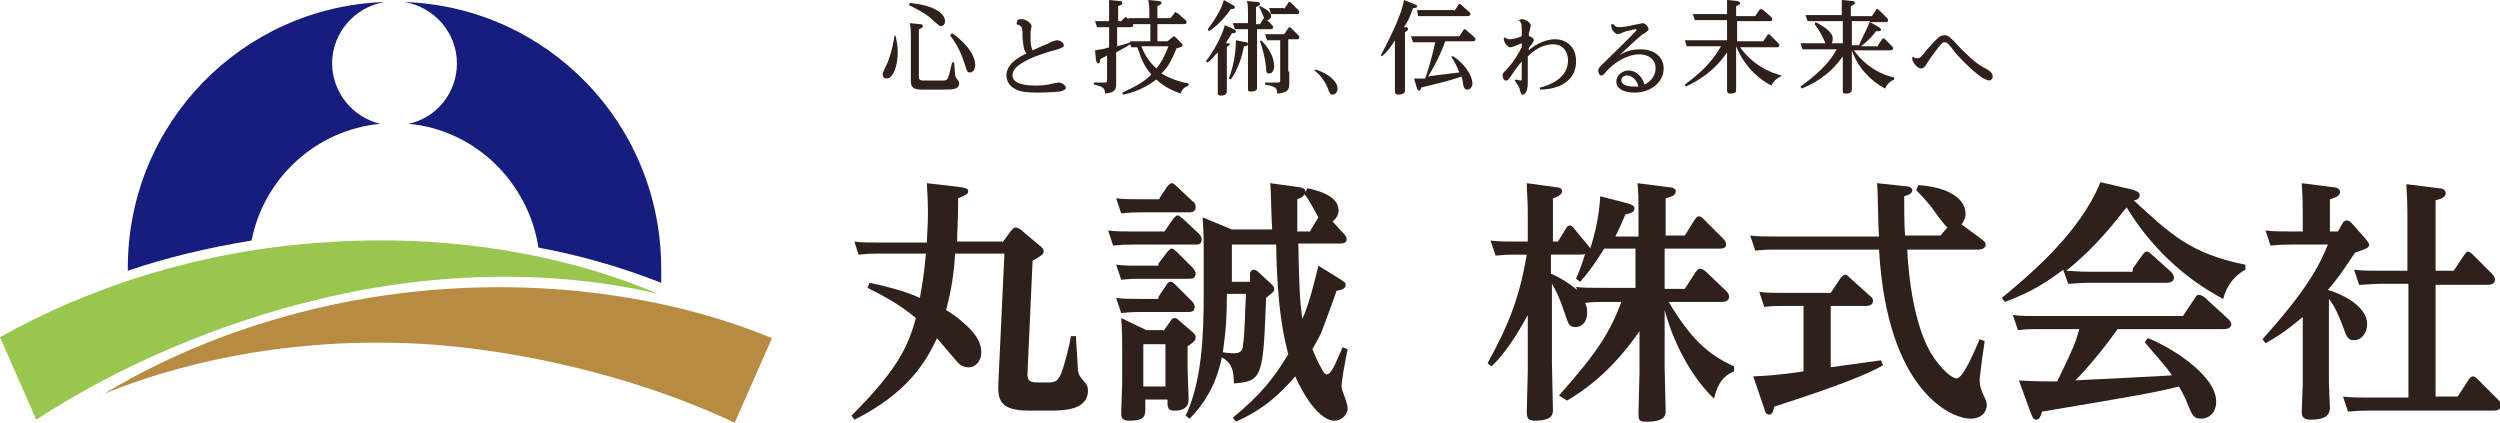 <?xml version="1.0" encoding="utf-8"?>
<!-- Generator: Adobe Illustrator 25.4.1, SVG Export Plug-In . SVG Version: 6.00 Build 0)  -->
<svg version="1.1" id="レイヤー_1" xmlns="http://www.w3.org/2000/svg" xmlns:xlink="http://www.w3.org/1999/xlink" x="0px"
	 y="0px" viewBox="0 0 248.4 42" style="enable-background:new 0 0 248.4 42;" xml:space="preserve">
<style type="text/css">
	.st0{fill:#171D7D;}
	.st1{fill:#B78B41;}
	.st2{fill:#98C64E;}
	.st3{fill:#2F201B;}
</style>
<g>
	<g>
		<g>
			<path class="st0" d="M37.8,12.3c-2.7-0.6-4.8-3.1-4.8-6c0-3.1,2.3-5.6,5.2-6.1C24,0.7,12.7,12.3,12.7,26.6c0,0.1,0,0.2,0,0.3
				c3.8-1.3,8-2.3,12.3-3C26.2,17.7,31.4,12.9,37.8,12.3z"/>
			<path class="st0" d="M40.2,0.2c2.9,0.5,5.2,3,5.2,6.1c0,2.9-2,5.4-4.8,6c6.6,0.6,11.9,5.8,12.9,12.3c4.3,0.8,8.4,2,12.2,3.5
				c0-0.5,0-0.9,0-1.4C65.7,12.3,54.4,0.7,40.2,0.2z"/>
		</g>
		<path class="st1" d="M43.1,28.8c-12.3,1-23.8,4.9-32.7,10.3c9.4-3.8,21.1-5.8,33.4-4.8C54,35.2,64.5,38,73,42l3.7-8.4
			C67.3,29.7,55.4,27.8,43.1,28.8z"/>
		<path class="st2" d="M31.8,29.7c12.1-2.9,23.9-2.8,33.6-0.5c-9.4-4-21.1-6-33.4-5.1C20,24.9,8.9,28.5,0,33.5v0l3.6,8.2
			C11.7,36.4,21.7,32.1,31.8,29.7z M7.8,38.4C7.8,38.4,7.8,38.4,7.8,38.4L7.8,38.4C7.7,38.5,7.7,38.4,7.8,38.4z"/>
	</g>
	<g>
		<path class="st3" d="M89,3.6c0.1,0.5,0.2,1,0.2,1.5c0,1.6-0.5,2.7-1.1,2.7c-0.2,0-0.4-0.1-0.4-0.4c0-0.2,0.4-1,0.5-1.2
			c0.5-1.3,0.6-2.3,0.7-2.7L89,3.6z M91.4,2.4c0.1,0,0.3,0,0.3,0.2c0,0.1-0.1,0.2-0.4,0.3v4.7c0,0.3,0.1,0.4,0.4,0.4h2
			c0.5,0,0.5-0.1,0.9-1.8l0.2,0c0,0.2,0.1,1.1,0.1,1.2c0,0.3,0.1,0.3,0.3,0.6c0,0,0.1,0.1,0.1,0.3c0,0.6-0.7,0.6-1.5,0.6h-2.3
			c-1,0-1-0.5-1-1V3.5c0-0.3,0-0.7-0.1-1.2L91.4,2.4z M90.4,0.3c2.3,0.2,3.5,1,3.5,1.8c0,0.3-0.2,0.5-0.4,0.5
			c-0.2,0-0.2-0.1-0.7-0.5c-0.7-0.7-1.5-1.1-2.5-1.6L90.4,0.3z M94.6,3.3c0.9,0.6,2.3,1.9,2.3,3.2c0,0.3-0.2,0.7-0.5,0.7
			c-0.3,0-0.3-0.1-0.5-0.7c-0.4-1.2-0.7-1.9-1.5-3L94.6,3.3z"/>
		<path class="st3" d="M101.1,2c0.1-0.1,0.3-0.1,0.4-0.1c0.4,0,1,0.4,1,0.7c0,0.1-0.1,0.4-0.1,0.5c0,0.1,0,0.4,0,0.8
			c0,0.6,0.1,0.9,0.2,1.1c0.5-0.2,0.6-0.3,1.6-0.7c0.1-0.1,0.7-0.3,0.8-0.3c0.3,0,0.7,0.2,0.7,0.5c0,0.2-0.1,0.2-0.6,0.4
			c-1.2,0.3-2.5,0.8-2.7,0.9c-0.8,0.4-1.8,0.9-1.8,1.7c0,0.8,1.2,1,2.2,1c0.4,0,1.1,0,1.8-0.2c0.1,0,0.5-0.1,0.6-0.1
			c0.3,0,0.7,0.3,0.7,0.5c0,0.3-0.4,0.3-0.6,0.4c-0.1,0-1.1,0.1-2.2,0.1c-1.5,0-2-0.2-2.3-0.4c-0.6-0.3-0.8-0.9-0.8-1.3
			c0-0.6,0.3-1.4,2-2.2c-0.3-0.3-0.3-0.7-0.4-1.5c0-1.1,0-1.2-0.6-1.4L101.1,2z"/>
		<path class="st3" d="M116.5,3.7c0,0,0.1-0.1,0.1-0.1c0.1,0,0.1,0,0.2,0.1l0.6,0.6c0.1,0.1,0.1,0.2,0.1,0.2c0,0.1-0.1,0.2-0.6,0.3
			c-0.6,1.5-1,2-1.5,2.5c0.2,0.1,1.1,0.7,2.7,1l0,0.2c-0.2,0.1-0.6,0.2-0.8,0.8c-0.8-0.3-1.7-0.7-2.4-1.4c-1.2,0.9-2.3,1.3-3.3,1.5
			l-0.1-0.2c1.3-0.6,2.1-1,2.9-1.8c-1-1.1-1.2-2.3-1.4-2.7c-0.1,0-0.3,0-0.6,0l-0.1-0.3c-0.6,0.4-0.7,0.4-1.4,0.8V7
			c0,0.2,0,1.2,0,1.3c0,0.6-0.1,0.9-1.1,1c0-0.6-0.3-0.7-1.1-0.9V8.2l1.1,0c0.2,0,0.2-0.1,0.2-0.2V5.5c-0.3,0.2-0.4,0.2-0.7,0.4
			c0,0.2,0,0.4-0.2,0.4c-0.1,0-0.1-0.1-0.2-0.3L108.8,5c0.7-0.1,1.2-0.2,1.4-0.3V2.7h-0.4c-0.4,0-0.6,0-0.8,0l-0.2-0.6
			c0.3,0,0.6,0,1,0h0.4V1c0-0.4,0-0.8,0-1l1,0.1c0.1,0,0.3,0,0.3,0.2c0,0.1,0,0.2-0.4,0.3v1.5h0.3l0.3-0.3c0.1-0.1,0.1-0.1,0.1-0.1
			c0.1,0,0.1,0,0.2,0.1l0.5,0.5c0.1,0.1,0.1,0.1,0.1,0.2c0,0.2-0.2,0.2-0.3,0.2H111v1.9c0.8-0.2,1.3-0.4,1.3-0.4l0-0.1
			c0.3,0,0.6,0,1,0h1V2.4h-1.2c-0.3,0-0.5,0-0.8,0l-0.2-0.6c0.4,0,0.6,0,1,0h1.1V1.2c0-0.2,0-0.6-0.1-1.2l1,0.1c0.1,0,0.3,0,0.3,0.2
			c0,0.1-0.1,0.2-0.4,0.3v1.2h1.3l0.4-0.5c0-0.1,0.1-0.1,0.1-0.1s0.1,0.1,0.2,0.1l0.8,0.7c0,0,0.1,0.1,0.1,0.2
			c0,0.2-0.2,0.2-0.3,0.2h-2.6v1.7h1L116.5,3.7z M113.4,4.6c0.2,0.5,0.6,1.4,1.5,2.2c0.5-0.6,0.8-1.2,1.2-2.2H113.4z"/>
		<path class="st3" d="M122.6,2.9c0.1,0.1,0.2,0.1,0.2,0.2c0,0.2-0.2,0.2-0.4,0.2c-0.2,0.4-0.4,0.6-0.6,1l0.2,0c0.1,0,0.2,0,0.2,0.1
			c0,0.1-0.3,0.2-0.3,0.3v3.2c0,0.2,0,1,0,1.2c0,0.3-0.3,0.4-0.6,0.4c-0.2,0-0.3-0.1-0.3-0.2c0-0.1,0-1.1,0-1.3V5.2
			c-0.4,0.4-0.6,0.7-1,1l-0.2-0.1c0.8-1,1.6-2.5,1.9-3.6L122.6,2.9z M122.5,0.5c0.2,0.1,0.2,0.2,0.2,0.2c0,0.2-0.2,0.2-0.4,0.2
			c-0.7,1-1.5,1.8-2.2,2.2L120,2.9c0.3-0.4,1.3-1.7,1.6-2.9L122.5,0.5z M123.8,4.2c0.2,0,0.2,0.1,0.2,0.2s-0.1,0.2-0.4,0.2
			c-0.2,1-0.5,2.1-1.3,3.3l-0.2-0.1c0.2-0.5,0.7-2,0.7-3.8L123.8,4.2z M125.2,2.4l0.3-0.5c0.1-0.1,0.1-0.1,0.1-0.1
			c-0.3-0.7-0.3-0.8-0.5-1.1l0.1-0.1c0.6,0.3,1.1,0.6,1.1,1c0,0.2-0.2,0.4-0.4,0.4l0.5,0.5c0.1,0.1,0.1,0.2,0.1,0.2
			c0,0.2-0.2,0.2-0.2,0.2h-1.4v4.3c0,0.2,0,1.3,0,1.5c0,0.1,0,0.4-0.6,0.4C124,9.1,124,9,124,8.8c0-0.2,0-1.3,0-1.6V2.9h-0.5
			c-0.3,0-0.4,0-0.8,0l-0.2-0.6c0.3,0,0.6,0,1,0h0.5V1.3c0-0.5,0-0.8-0.1-1.2l1,0.1c0.1,0,0.3,0,0.3,0.2c0,0.1-0.1,0.2-0.4,0.3v1.7
			H125.2z M125.3,4c0.1,0.1,1.3,1.2,1.3,2.6c0,0.4-0.2,0.7-0.5,0.7c-0.3,0-0.3-0.2-0.3-0.6c-0.1-0.9-0.3-1.7-0.6-2.6L125.3,4z
			 M128.1,7.1c0,0.2,0,1.1,0,1.2c0,0.6-0.1,0.9-1.2,1c0-0.6-0.2-0.7-1.2-0.9V8.2l1.2,0c0.2,0,0.3,0,0.3-0.2V4h-0.5
			c-0.2,0-0.4,0-0.8,0l-0.2-0.6c0.3,0,0.6,0,1,0h0.9l0.4-0.6c0-0.1,0.1-0.1,0.1-0.1c0.1,0,0.1,0.1,0.2,0.1l0.7,0.7
			c0,0,0.1,0.1,0.1,0.2c0,0.2-0.1,0.2-0.2,0.2h-0.9V7.1z M127.6,0.9l0.4-0.6c0-0.1,0.1-0.1,0.1-0.1c0.1,0,0.1,0,0.2,0.1L129,1
			c0,0,0.1,0.1,0.1,0.2c0,0.2-0.2,0.2-0.2,0.2h-1.8c-0.2,0-0.4,0-0.8,0l-0.2-0.6c0.3,0,0.6,0,1,0H127.6z"/>
		<path class="st3" d="M130.7,6.9c1.3,0.4,2.2,1.2,2.2,1.9c0,0.3-0.2,0.6-0.5,0.6c-0.2,0-0.3-0.1-0.5-0.7c-0.4-0.9-0.9-1.4-1.3-1.7
			L130.7,6.9z"/>
		<path class="st3" d="M140.5,0.4c0.2,0.1,0.3,0.1,0.3,0.2c0,0.2-0.2,0.2-0.4,0.2c-0.3,0.9-0.5,1.3-0.9,1.9l0.2,0
			c0.1,0,0.2,0,0.2,0.2c0,0.1-0.1,0.2-0.3,0.3v4.2c0,0.2,0,1.3,0,1.6c0,0.3-0.3,0.4-0.7,0.4c-0.2,0-0.3-0.1-0.3-0.3
			c0-0.2,0-1.3,0-1.5V4c-0.3,0.5-0.7,1.1-1.3,1.6l-0.1-0.1c0.5-1,2-3.7,2.3-5.5L140.5,0.4z M144.4,5.6c1.1,0.7,1.9,1.9,1.9,2.7
			c0,0.3-0.2,0.6-0.5,0.6c-0.1,0-0.3,0-0.4-0.4c-0.1-0.6-0.1-0.7-0.2-0.9c-0.5,0.2-1.1,0.4-4,1.1c0,0.2-0.1,0.3-0.2,0.3
			c-0.1,0-0.1,0-0.2-0.2l-0.3-1c0.3,0,0.7,0,1.1,0c0.1-0.2,0.7-2.1,1-3.6h-1.4c-0.1,0-0.5,0-0.8,0l-0.2-0.6c0.3,0,0.6,0,1,0h3.8
			l0.4-0.6c0-0.1,0.1-0.1,0.1-0.1c0.1,0,0.1,0,0.2,0.1l0.8,0.7c0,0,0.1,0.1,0.1,0.2c0,0.2-0.2,0.2-0.3,0.2h-2.7
			c-0.4,1.2-1.2,2.7-1.7,3.5c0.5-0.1,2.3-0.3,3.1-0.4c-0.3-0.8-0.6-1.2-0.8-1.6L144.4,5.6z M144.5,1.1l0.4-0.6
			c0-0.1,0.1-0.1,0.1-0.1c0.1,0,0.1,0,0.2,0.1l0.8,0.7c0.1,0.1,0.1,0.1,0.1,0.2c0,0.2-0.3,0.2-0.3,0.2h-4.1c-0.2,0-0.4,0-0.8,0
			L140.8,1c0.3,0,0.6,0,1,0H144.5z"/>
		<path class="st3" d="M150.9,2c0.1,0,0.2-0.1,0.3-0.1c0.4,0,0.9,0.4,0.9,0.6c0,0.1-0.1,0.4-0.1,0.5c-0.1,0.2-0.1,0.5-0.1,0.6
			c0.2,0,0.5,0.2,0.5,0.4c0,0.1-0.1,0.2-0.2,0.4c-0.1,0.1-0.2,0.2-0.3,0.4c0,0,0,0.1,0,0.2c0.3-0.3,1.4-1.1,2.6-1.1
			c1.1,0,2.1,0.7,2.1,2.2c0,2-1.8,2.8-3.6,2.8l0-0.2c0.9-0.2,2.8-0.9,2.8-2.7c0-0.6-0.3-1.6-1.5-1.6c-1.1,0-2,0.7-2.5,1.2
			c0,0.7,0,1.3,0,1.6c0,0.2,0,1,0,1.1c0,0.6-0.2,1.1-0.5,1.1c-0.2,0-0.2-0.2-0.3-0.5c0-0.2-0.1-0.3-0.5-0.9l0.1-0.1
			C151,8,151.1,8,151.1,8c0.1,0,0.1-0.1,0.1-0.2c0-0.5,0-1.2,0-1.7c-0.4,0.5-0.5,0.6-1.1,1.5c-0.3,0.4-0.3,0.4-0.5,0.4
			c-0.2,0-0.3-0.3-0.3-0.5c0-0.2,0-0.2,0.3-0.5c0.7-0.7,1.3-1.7,1.6-2.3l0-0.4c-0.2,0.1-1,0.4-1.1,0.4c-0.2,0-0.6-0.2-0.7-0.9
			l0.1-0.1c0.2,0.2,0.5,0.2,0.5,0.2c0.1,0,0.5,0,1.2-0.3c0-0.1,0-0.8,0-0.8c0-0.5-0.1-0.7-0.5-0.9L150.9,2z"/>
		<path class="st3" d="M160.3,2.4c0.1,0.1,0.2,0.3,0.6,0.3c0.3,0,1-0.1,1.3-0.2c0.1,0,1-0.2,1-0.2c0.3,0,0.6,0.4,0.6,0.6
			c0,0.1-0.1,0.2-0.4,0.4c-0.4,0.2-1.1,0.9-2.5,2.2c0.6-0.4,1.2-0.6,2.1-0.6c1.3,0,2.3,0.7,2.3,1.9c0,1.4-1.3,2.4-2.9,2.4
			c-1.1,0-1.8-0.4-1.8-1.1c0-0.6,0.6-1.1,1.2-1.1c0.6,0,1.3,0.4,1.6,1.4c1-0.5,1.1-1.3,1.1-1.6c0-0.9-0.7-1.4-1.6-1.4
			c-1.3,0-2.6,0.9-3.3,1.7c-0.3,0.4-0.4,0.4-0.5,0.4c-0.2,0-0.3-0.3-0.3-0.5c0-0.2,0.1-0.3,0.5-0.7c0.2-0.2,3.3-3.2,3.3-3.3
			c0,0,0-0.1-0.1-0.1c-0.2,0-0.7,0.2-0.9,0.2c-0.1,0-0.7,0.3-0.8,0.3c-0.3,0-0.7-0.4-0.7-0.8c0-0.1,0-0.1,0-0.2L160.3,2.4z
			 M161.7,7.5c-0.4,0-0.6,0.2-0.6,0.5c0,0.4,0.6,0.6,1.2,0.6c0.2,0,0.4,0,0.5,0C162.5,7.5,161.7,7.5,161.7,7.5z"/>
		<path class="st3" d="M176.9,7.6c-0.4,0.2-0.7,0.5-0.9,0.9c-1-0.5-2.6-1.7-3.5-3.9v2.8c0,0.2,0,1.5,0,1.5c0,0.2,0,0.4-0.6,0.4
			c-0.2,0-0.3-0.1-0.3-0.3c0-0.3,0-1.3,0-1.6V5.2c-1.2,1.8-2.8,2.8-4.1,3.4l-0.1-0.2c1.4-1,2.7-2.2,3.6-3.8h-2.6c-0.2,0-0.4,0-0.8,0
			l-0.2-0.6c0.3,0,0.6,0,1,0h3.2v-2h-2.4c-0.2,0-0.4,0-0.8,0l-0.2-0.6c0.3,0,0.6,0,1,0h2.4V1.2c0-0.7,0-0.9,0-1.2l1,0.1
			c0.1,0,0.3,0.1,0.3,0.2c0,0.1-0.1,0.2-0.4,0.3v1h1.9l0.4-0.6c0.1-0.1,0.1-0.1,0.2-0.1c0.1,0,0.1,0.1,0.2,0.1l0.8,0.7
			c0,0,0.1,0.1,0.1,0.2c0,0.2-0.2,0.2-0.3,0.2h-3.2v2h2.6l0.4-0.6c0.1-0.1,0.1-0.1,0.1-0.1c0.1,0,0.1,0,0.2,0.1l0.8,0.8
			c0,0,0.1,0.1,0.1,0.2c0,0.2-0.2,0.2-0.2,0.2h-3.7c1.2,1.7,2.9,2.5,4.1,2.8V7.6z"/>
		<path class="st3" d="M186.6,4.5l0.4-0.6c0.1-0.1,0.1-0.1,0.1-0.1c0,0,0.1,0,0.2,0.1l0.7,0.7c0,0,0.1,0.1,0.1,0.2
			c0,0.2-0.2,0.2-0.3,0.2h-3.6c1.3,1.8,3,2.5,4,2.7v0.2c-0.7,0.3-0.9,0.9-0.9,0.9C185.8,8,184.6,6.7,184,5h0v2.4c0,0.2,0,1.5,0,1.5
			c0,0.1,0,0.4-0.6,0.4c-0.3,0-0.3-0.1-0.3-0.3c0-0.2,0-1.5,0-1.6V5.6c-1.4,2-3.1,2.8-4.1,3.2l-0.1-0.2c2.5-1.8,3.2-3,3.6-3.7h-2.6
			c-0.2,0-0.4,0-0.8,0l-0.2-0.6c0.3,0,0.6,0,1,0h3.2V2.1h-2.7c-0.2,0-0.4,0-0.8,0l-0.2-0.6c0.3,0,0.6,0,1,0h2.6V1.2
			c0-0.3,0-0.8,0-1.2l1,0.1c0.1,0,0.3,0,0.3,0.2c0,0.1-0.1,0.2-0.4,0.3v1h2.1l0.4-0.6c0-0.1,0.1-0.1,0.1-0.1c0.1,0,0.1,0,0.2,0.1
			l0.8,0.8c0,0,0.1,0.1,0.1,0.2c0,0.2-0.2,0.2-0.2,0.2h-1.6l0.9,0.5c0.1,0.1,0.2,0.2,0.2,0.2c0,0.2-0.1,0.2-0.5,0.2
			c-0.4,0.6-1.1,1.2-1.5,1.5H186.6z M180.4,2.2c0.8,0.4,1.7,1,1.7,1.6c0,0.5-0.2,0.7-0.4,0.7c-0.2,0-0.3-0.1-0.5-0.6
			c-0.3-0.7-0.7-1.2-0.9-1.5L180.4,2.2z M184.7,4.5L184.7,4.5c0.4-0.9,0.9-1.8,1.1-2.4h-1.8v2.4H184.7z"/>
		<path class="st3" d="M190.1,5.6c0,0.1,0.2,0.2,0.4,0.2c0.2,0,0.4-0.1,0.9-0.8c1-1.1,1.3-1.5,1.8-1.5c0.4,0,0.5,0.1,1.7,1.4
			c1.2,1.2,1.9,1.7,2.4,1.9c0.3,0.2,0.7,0.4,0.7,0.8c0,0.3-0.3,0.4-0.3,0.4c-0.5,0-1.5-0.7-3.1-2.4c-0.3-0.3-0.7-0.9-1-1.2
			c-0.1-0.1-0.2-0.2-0.4-0.2c-0.2,0-0.3,0.1-0.9,0.9c-0.3,0.4-0.4,0.5-0.9,1.3c-0.1,0.2-0.3,0.4-0.5,0.4c-0.3,0-0.6-0.3-0.7-0.5
			C190,6,190,6,190,5.7L190.1,5.6z"/>
	</g>
	<g>
		<g>
			<g>
				<path class="st3" d="M99.6,24.1l0.8-1.1c0.2-0.2,0.3-0.4,0.5-0.4c0.2,0,0.5,0.2,0.5,0.2l1.9,1.6c0.3,0.2,0.4,0.4,0.4,0.6
					c0,0.3-0.4,0.5-1.1,0.9l-0.5,11c-0.1,1,0.3,1.1,1,1.1h1.1c0.7,0,0.9-0.2,1.2-0.8c0.4-1,0.9-3,1-3.8l0.5,0
					c0.2,3.1,0.2,3.2,0.2,3.4c0.1,0.5,0.2,0.6,0.6,1.1c0.3,0.3,0.4,0.5,0.4,0.9c0,2-2.5,2-3.9,2h-1.9c-2.9,0-3.2-1-3.1-2.8l0.6-12.8
					h-4.9c-0.1,1.9-0.4,3.8-0.9,5.6c0.2,0.1,1.3,0.8,2.3,1.8c0.7,0.7,1.2,1.5,1.2,2.4c0,1-0.7,1.5-1.2,1.5c-0.7,0-1-0.3-1.5-0.9
					c-0.6-0.7-1.2-1.4-1.7-2c-1.1,2.4-3,5.5-8.2,8.1l-0.3-0.4c4.4-4.4,5.6-6.7,6.4-9.7c-1.2-1-2.4-1.8-4.8-3l0.2-0.5
					c2.4,0.5,3.9,1,5,1.5c0.2-1.2,0.4-2.1,0.6-4.4h-4.7c-0.8,0-0.9,0-2,0.1L84.9,24c0.6,0.1,1.5,0.1,2.5,0.1h4.7
					c0-0.8,0.1-1.6,0.1-2.9c0-1.8-0.1-2.3-0.1-3l3.4,0.4c0.4,0.1,0.7,0.1,0.7,0.4c0,0.3-0.3,0.4-1,0.7c0,2.5-0.1,3.2-0.1,4.3H99.6z"
					/>
				<path class="st3" d="M115.7,23l0.9-1.3c0.2-0.2,0.3-0.3,0.4-0.3c0.2,0,0.3,0.2,0.5,0.3l1.6,1.5c0.1,0.1,0.3,0.3,0.3,0.6
					c0,0.5-0.4,0.5-0.6,0.5h-6.2c-0.5,0-1,0-2,0.1l-0.5-1.5c0.8,0.1,1.5,0.1,2.5,0.1H115.7z M115.2,19.7l0.8-1.2
					c0.2-0.2,0.3-0.3,0.4-0.3c0.1,0,0.2,0,0.5,0.3l1.6,1.5c0.2,0.1,0.3,0.3,0.3,0.6c0,0.5-0.5,0.5-0.7,0.5h-4.7c-0.5,0-1,0-2,0.1
					l-0.5-1.5c0.8,0.1,1.6,0.1,2.6,0.1H115.2z M115.1,26.2L116,25c0.2-0.2,0.3-0.3,0.4-0.3c0.2,0,0.2,0.1,0.5,0.3l1.6,1.6
					c0,0,0.3,0.3,0.3,0.6c0,0.5-0.4,0.5-0.7,0.5h-4.7c-0.6,0-1.1,0-2,0.1l-0.5-1.5c0.8,0.1,1.5,0.1,2.5,0.1H115.1z M115.1,29.5
					l0.8-1.2c0.2-0.3,0.3-0.3,0.4-0.3c0.1,0,0.2,0,0.5,0.3l1.6,1.6c0.1,0.1,0.3,0.3,0.3,0.6c0,0.5-0.4,0.5-0.7,0.5h-4.6
					c-0.5,0-1,0-2,0.1l-0.5-1.5c0.7,0.1,1.5,0.1,2.6,0.1H115.1z M115.6,32.9l0.7-1c0.1-0.2,0.2-0.3,0.4-0.3c0.2,0,0.3,0.1,0.4,0.2
					l1.4,1.2c0.2,0.2,0.3,0.3,0.3,0.5c0,0.2,0,0.4-0.8,0.9v2.2c0,0.5,0.1,2.7,0.1,3.1c0,1.1-1.1,1.1-1.4,1.1c-0.7,0-0.7-0.3-0.7-1.1
					h-2.2v0.8c0,0.8,0,1.3-1.6,1.3c-0.6,0-0.8-0.2-0.8-0.7c0-0.2,0.1-2.7,0.1-3.2v-3.1c0-0.7,0-2.1-0.1-3.2l2.5,1.2H115.6z
					 M113.6,34.2v4.2h2.2v-4.2H113.6z M124.2,27.1c0.1-0.2,0.2-0.3,0.4-0.3c0.1,0,0.3,0.1,0.4,0.2l1.3,1.2c0.2,0.2,0.3,0.3,0.3,0.5
					c0,0.3-0.1,0.3-0.8,0.9c-0.3,7.7-0.3,8.3-3.2,8.5c0-1.9-0.6-2.2-1.2-2.6c-0.2,1-0.8,3.7-3.2,6.1l-0.4-0.3
					c1.6-3.3,1.8-7.9,1.8-12v-4.4c0-0.3,0-1.8-0.1-3.3l2.9,1.2h4c-0.1-1.5-0.1-4-0.2-4.6l2.9,0.4c0.6,0.1,0.6,0.3,0.6,0.5l0.2-0.4
					c0.9,0.2,3.1,0.7,3.1,2.2c0,0.4-0.2,0.8-0.6,1.1l1.1,1.2c0.1,0.1,0.3,0.3,0.3,0.6c0,0.4-0.5,0.4-0.7,0.4h-4.1
					c0.1,4.2,0.1,5.2,0.4,7.5c0.7-1.6,1.1-3.3,1.6-5.3l2.1,1.3c0.6,0.4,0.6,0.4,0.6,0.6c0,0.4-0.4,0.5-0.9,0.6
					c-0.4,1.2-1.2,3.3-1.5,4.1c-0.2,0.5-0.7,1.3-0.9,1.7c0.2,0.5,0.6,1.4,0.9,1.9c0.1,0.2,0.3,0.6,0.5,0.6c0.5,0,0.9-1.1,1.6-2.7
					l0.5,0.2c-0.3,1.5-0.6,3.1-0.6,3.7c0,0.3,0.1,0.4,0.4,1.3c0.1,0.3,0.2,0.6,0.2,0.9c0,0.6-0.6,1.2-1.3,1.2
					c-1.9,0-3.7-3.9-3.9-4.4c-1.5,1.7-3,3.2-5.9,4.5l-0.3-0.4c2.9-2.4,4.1-4,5.5-6.3c-0.4-1.6-1.1-4.3-1.2-10.9h-4.4v3.7h1.8
					L124.2,27.1z M121.9,29.6c0,2.9-0.3,4.6-0.4,5.4c0.6,0.1,1,0.1,1.2,0.1c0.6,0,0.8-0.4,0.8-0.8c0.2-1.2,0.2-3.5,0.3-5.1h-1.9
					V29.6z M130.2,22.9l0.8-1.3c-1-1.8-1.1-2-1.4-2.3c-0.1,0.3-0.5,0.4-0.7,0.5c0,2,0,2.3,0,3.2H130.2z"/>
				<path class="st3" d="M154.9,39.3c4-4.5,5.1-6.4,6.2-9.3h-2c-0.5,0-0.9,0-1.6,0.1c0.1,0.2,0.2,0.5,0.2,0.9c0,1.3-0.8,1.5-1.2,1.5
					c-0.6,0-0.7-0.4-1-1.3c-0.1-0.2-0.5-1.7-1.3-3v7.9c0,0.7,0.1,3.9,0.1,4.6c0,0.4,0,1.1-1.8,1.1c-0.7,0-0.8-0.3-0.8-0.9
					s0.1-3.4,0.1-4v-5.6c-0.4,0.7-1.8,3.4-3.6,5.1l-0.4-0.3c2.2-4,3.2-6.7,3.9-10.8h-1.1c-0.5,0-1,0-2,0.1l-0.5-1.5
					c0.7,0.1,1.5,0.1,2.5,0.1h1.2v-2.9c0-1.4-0.1-1.9-0.1-2.9l2.9,0.4c0.3,0,0.6,0.1,0.6,0.4c0,0.3-0.3,0.5-0.9,0.7V24h0.5l0.8-1.3
					c0.1-0.2,0.2-0.3,0.4-0.3c0.2,0,0.3,0.2,0.4,0.3l1.4,1.7c0.1,0.1,0.1,0.1,0.2,0.3c0.5-1.5,0.9-3.3,1-5.2l2.7,0.7
					c0.7,0.2,0.7,0.4,0.7,0.5c0,0.4-0.4,0.5-0.9,0.6c-0.3,0.7-0.5,1.2-1,2.2h2.3v-2.3c0-1.6,0-2-0.1-3l3.1,0.4
					c0.3,0,0.7,0.1,0.7,0.4c0,0.4-0.3,0.5-1,0.7v3.7h1.9l1-1.6c0.2-0.3,0.3-0.3,0.4-0.3c0.2,0,0.3,0.1,0.5,0.3l1.9,1.9
					c0.1,0.1,0.3,0.3,0.3,0.6c0,0.4-0.4,0.4-0.7,0.4h-5.4v4h2l1.1-1.7c0.1-0.1,0.2-0.3,0.4-0.3c0.2,0,0.3,0.1,0.5,0.2l2.1,2
					c0.1,0.1,0.3,0.3,0.3,0.6c0,0.4-0.4,0.5-0.7,0.5h-5.3c2.1,3.5,3.8,5.2,6.5,6.4v0.5c-1,0.4-1.6,1.1-2,2.7
					c-1.7-1.6-3.8-4.7-4.9-8.8v5.8c0,0.7,0.1,3.6,0.1,4.2c0,0.4,0,1.1-1.9,1.1c-0.8,0-0.8-0.2-0.8-0.9c0-0.5,0.1-3.5,0.1-4v-4.1
					c-1.3,1.9-3.6,4.8-7.2,6.9L154.9,39.3z M162.5,28.7v-4h-3.1c-0.7,1.1-1.4,2.2-2.4,3.3l-0.4-0.3c0.5-1.2,0.7-1.8,0.9-2.5
					c-0.1,0.1-0.3,0.1-0.4,0.1h-3v1.9c1,0.4,2,1.1,2.6,1.6l-0.1-0.3c0.5,0.1,1.4,0.1,2.6,0.1H162.5z"/>
				<path class="st3" d="M189.3,18.5c0.3,0,0.7,0.1,0.7,0.4c0,0.2-0.1,0.4-0.8,0.6c0,0.8,0,3.1,0.1,3.9h3.5l0.7-0.8
					c-0.3-0.2-1.3-1.6-1.5-1.9c-0.8-1-1.4-1.6-1.6-1.8l0.2-0.5c2.1,0.1,4.7,0.9,4.7,2.9c0,0.2-0.1,0.6-0.4,1l1.9,1.4
					c0.4,0.3,0.5,0.4,0.5,0.6c0,0.4-0.5,0.5-0.7,0.5h-7.1c0.3,5.5,1.4,8.6,2.3,10.2c1.1,1.8,2.2,2.6,2.6,2.6c0.7,0,1.9-3,2.3-3.9
					l0.5,0.2c-0.4,2.6-0.5,3.8-0.5,3.8c0,0.8,0.2,1.1,0.4,1.6c0.3,0.6,0.3,0.8,0.3,1c0,0.5-0.4,1.3-1.6,1.3c-1.9,0-8.3-2.7-9.1-16.8
					h-10.4c-0.7,0-0.9,0-1.9,0.1l-0.5-1.5c0.7,0.1,1.5,0.1,2.6,0.1h10.2c-0.1-0.8-0.1-4.6-0.2-5.3L189.3,18.5z M181.8,36.5l5.1-0.7
					l0.2,0.5c-1.6,0.9-4.3,2-10.8,4.1c-0.1,0.4-0.2,0.8-0.5,0.8c-0.2,0-0.4-0.1-0.5-0.6l-1.1-3.2c2.5-0.1,4.3-0.4,5-0.5v-6.5h-2
					c-0.6,0-1.3,0-1.9,0.1l-0.5-1.5c0.7,0.1,1.4,0.1,2.5,0.1h4.6l1-1.5c0.2-0.2,0.3-0.3,0.4-0.3c0.2,0,0.3,0.1,0.5,0.3l2,1.8
					c0.3,0.2,0.3,0.4,0.3,0.5c0,0.5-0.6,0.5-0.7,0.5h-3.5V36.5z"/>
				<path class="st3" d="M211.9,26.7l1-1.4c0.1-0.1,0.2-0.3,0.4-0.3c0.2,0,0.4,0.2,0.4,0.2l2,1.8c0.2,0.2,0.3,0.4,0.3,0.6
					c0,0.5-0.6,0.5-0.8,0.5h-7.8c-0.8,0-1.4,0.1-1.9,0.1l-0.5-1.4c-1.6,1.2-3.1,2.2-5.8,3.2l-0.3-0.4c2.4-2,7.7-6.3,9.8-11.5l3,0.7
					c0.9,0.2,0.9,0.5,0.9,0.6c0,0.4-0.4,0.5-0.6,0.5c3.6,3.3,5.6,5.3,11.1,6.4v0.5c-1,0.5-1.9,1.6-2.2,2.9c-4-2.1-7.3-5.3-9.6-9.1
					c-1.3,1.6-3,3.9-6,6.3c1.6,0.1,1.7,0.1,2.4,0.1H211.9z M202.4,32.7c-0.4,0-1,0-1.9,0.1l-0.5-1.5c0.7,0.1,1.5,0.1,2.5,0.1h14.4
					l1.2-1.8c0.1-0.2,0.2-0.3,0.4-0.3c0.2,0,0.3,0.1,0.5,0.2l2.4,2.2c0.1,0.1,0.3,0.3,0.3,0.5c0,0.5-0.6,0.5-0.8,0.5h-10.5
					c-1.4,2-3.1,4-4.2,5.1c1.5-0.1,2.3-0.1,9.6-0.5c-0.4-0.7-1.8-2.2-2.7-3.3l0.3-0.4c1.7,0.6,6.8,3.5,6.8,6.3
					c0,1.2-0.8,1.7-1.5,1.7c-0.8,0-0.9-0.4-1.4-1.6c-0.1-0.3-0.4-0.9-0.8-1.6c-2.4,0.6-3.5,0.8-13.6,2.5c-0.1,0.3-0.2,0.8-0.6,0.8
					c-0.3,0-0.4-0.4-0.5-0.6l-1.2-3.3c1.6,0.1,2.7,0.1,3.8,0.1c1.7-3.5,1.8-3.8,2.2-5.2H202.4z"/>
				<path class="st3" d="M232.8,22.1c0.1-0.1,0.2-0.2,0.4-0.2c0.1,0,0.3,0.1,0.4,0.2l1.5,1.7c0.2,0.3,0.3,0.4,0.3,0.5
					c0,0.3-0.2,0.4-1.4,0.8c-0.9,1.3-1.4,2.2-2.7,3.7c2.5,0.8,3.9,2.1,3.9,3.4c0,0.8-0.5,1.6-1.3,1.6c-0.6,0-0.7-0.2-1.2-1.6
					c-0.2-0.5-0.7-1.8-1.3-2.5v8.3c0,0.4,0.1,2.2,0.1,2.5c0,0.9-0.7,1.2-1.9,1.2c-0.7,0-0.9-0.3-0.9-0.7c0-0.5,0.1-2.5,0.1-2.9v-6.6
					c-0.9,0.7-1.7,1.5-3.7,2.6l-0.3-0.4c4.4-4.9,5.6-7.2,6.5-9.4h-3.7c-0.5,0-0.9,0-2,0.1l-0.5-1.5c0.8,0.1,1.5,0.1,2.6,0.1h1.1
					v-1.8c0-0.4,0-1.5-0.1-3l3.1,0.4c0.3,0,0.7,0.1,0.7,0.5c0,0.3-0.3,0.5-1,0.7V23h0.8L232.8,22.1z M239.2,21.3
					c0-1.8-0.1-2.4-0.1-3l3.2,0.4c0.3,0,0.7,0.1,0.7,0.5c0,0.3-0.2,0.5-1,0.7v7h1.8l1-1.5c0.2-0.3,0.3-0.4,0.4-0.4
					c0.2,0,0.4,0.2,0.5,0.3l1.9,1.9c0.2,0.2,0.3,0.4,0.3,0.6c0,0.5-0.6,0.5-0.8,0.5h-5.1v11.1h2.2l1.1-1.7c0.1-0.1,0.2-0.3,0.4-0.3
					c0.2,0,0.3,0.1,0.5,0.3l2,2c0.2,0.2,0.3,0.3,0.3,0.6c0,0.5-0.6,0.5-0.8,0.5h-12.4c-0.5,0-0.9,0-2,0.1l-0.5-1.5
					c0.7,0.1,1.5,0.1,2.6,0.1h3.9V28.2h-2.9c-0.7,0-1.3,0.1-2,0.1l-0.5-1.5c0.9,0.1,1.5,0.1,2.5,0.1h2.8V21.3z"/>
			</g>
		</g>
	</g>
</g>
</svg>

